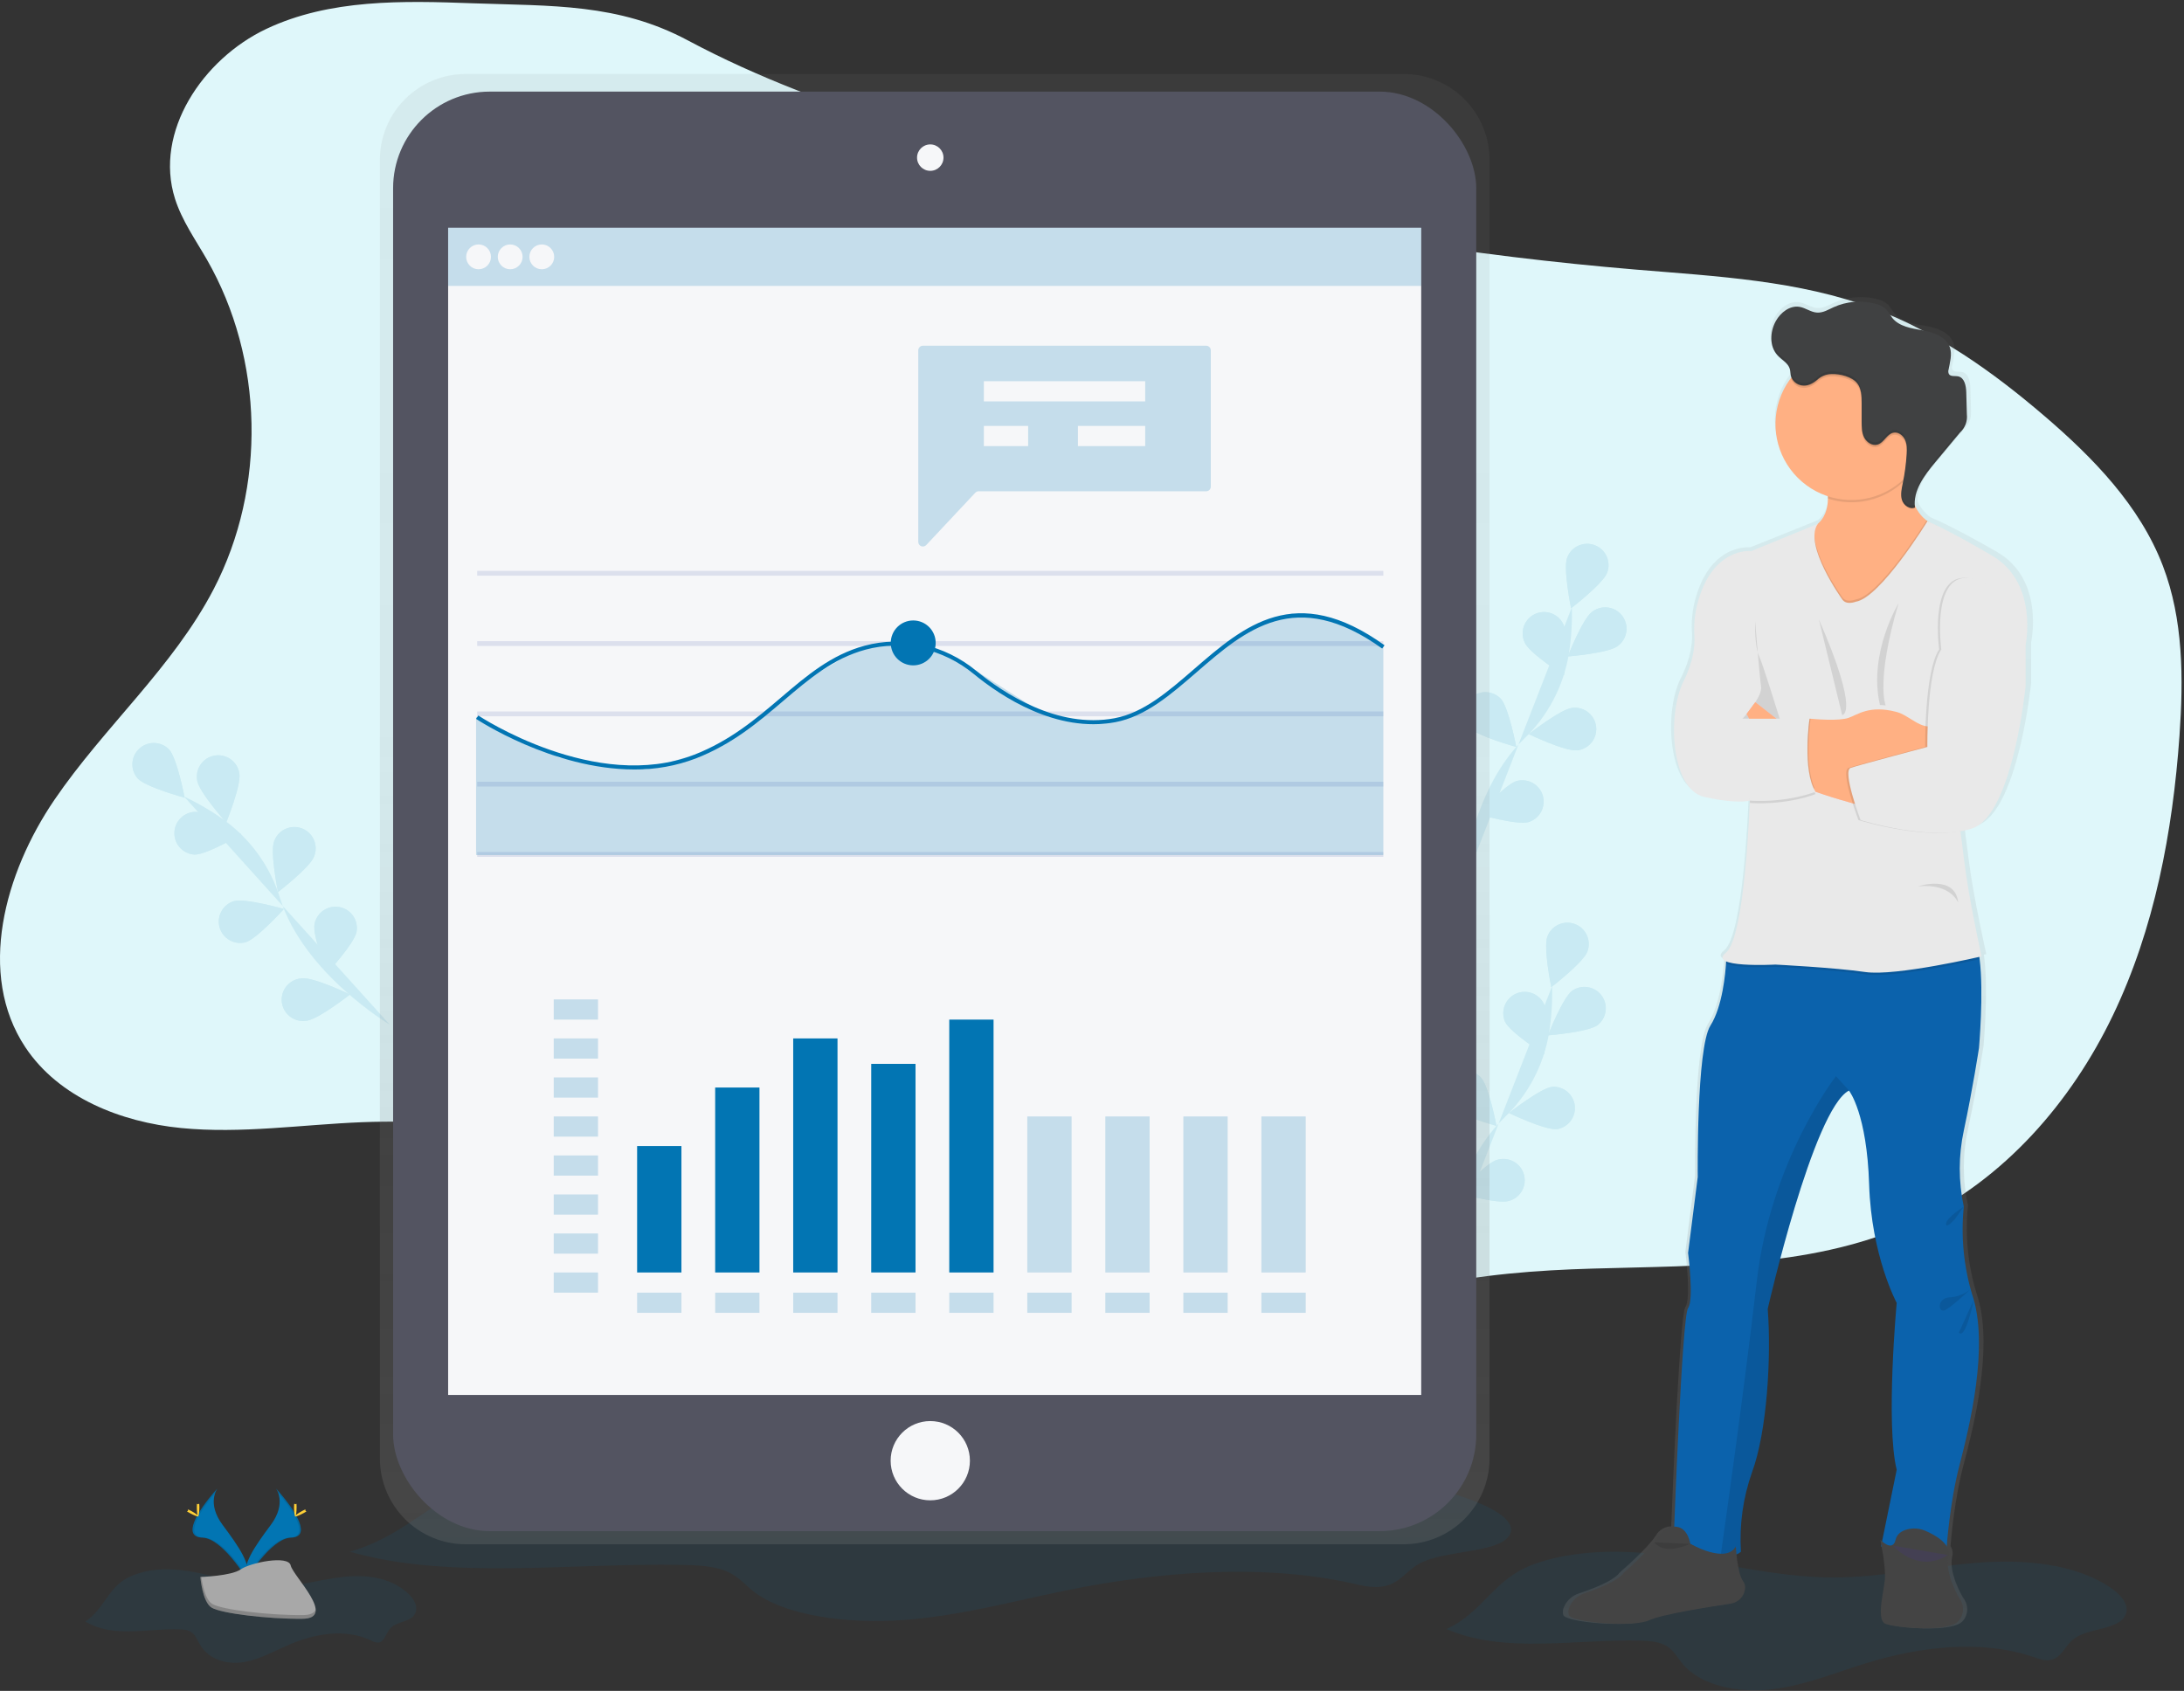 <?xml version="1.0" encoding="UTF-8"?>
<svg width="452px" height="350px" viewBox="0 0 452 350" version="1.1" xmlns="http://www.w3.org/2000/svg" xmlns:xlink="http://www.w3.org/1999/xlink">
    <rect x="0" y="0" width="452" height="350" fill="#333333" stroke="none"/>
    <!-- Generator: Sketch 53.2 (72643) - https://sketchapp.com -->
    <title>func_3</title>
    <desc>Created with Sketch.</desc>
    <defs>
        <linearGradient x1="49.996%" y1="100.004%" x2="49.996%" y2="7.92274891e-06%" id="linearGradient-1">
            <stop stop-color="#808080" stop-opacity="0.25" offset="0%"></stop>
            <stop stop-color="#808080" stop-opacity="0.12" offset="54%"></stop>
            <stop stop-color="#808080" stop-opacity="0.1" offset="100%"></stop>
        </linearGradient>
        <linearGradient x1="49.985%" y1="99.989%" x2="49.985%" y2="0.006%" id="linearGradient-2">
            <stop stop-color="#808080" stop-opacity="0.25" offset="0%"></stop>
            <stop stop-color="#808080" stop-opacity="0.12" offset="54%"></stop>
            <stop stop-color="#808080" stop-opacity="0.1" offset="100%"></stop>
        </linearGradient>
    </defs>
    <g id="Page-1" stroke="none" stroke-width="1" fill="none" fill-rule="evenodd">
        <g id="00_Landing" transform="translate(-232, -3484)">
            <g id="Group-39" transform="translate(232, 2687)">
                <g id="Group-42">
                    <g id="Group-38">
                        <g id="Group-36" transform="translate(0, 797)">
                            <g id="Group-34">
                                <g id="func_3">
                                    <path d="M97.908,0.681 C83.39,0.146 68.225,-0.23 55.098,5.993 C41.971,12.217 31.822,27.294 36.224,41.156 C37.661,45.675 40.459,49.614 42.819,53.728 C54.618,74.302 55.165,100.894 44.226,121.94 C35.806,138.141 21.535,150.471 11.26,165.565 C0.986,180.659 -4.853,201.58 5.254,216.787 C12.175,227.199 25.018,232.266 37.46,233.493 C49.902,234.721 62.415,232.788 74.912,232.291 C99.229,231.356 123.442,235.935 145.739,245.685 C176.433,259.142 202.875,282.163 235.193,291.047 C239.073,292.112 243.129,292.973 247.097,292.25 C254.134,290.968 259.251,285.15 264.76,280.555 C282.347,265.992 306.697,263.273 329.526,262.596 C352.356,261.919 376.133,262.442 396.77,252.639 C414.788,244.081 428.658,228.16 437.283,210.175 C445.908,192.191 449.654,172.206 451.066,152.304 C451.901,140.459 451.872,128.23 447.632,117.141 C442.867,104.674 433.202,94.746 423.066,86.067 C412.474,76.996 400.93,68.776 387.853,63.881 C372.232,58.034 355.275,57.199 338.644,55.812 C304.54,52.964 270.701,47.53 237.419,39.557 C205.832,32.005 171.149,23.757 142.381,8.374 C127.942,0.652 114.184,1.266 97.908,0.681 Z" id="Path" fill="#DFF7FA"></path>
                                    <g id="Group" opacity="0.1" transform="translate(290.274, 190.871)" fill="#0275B3" fill-rule="nonzero">
                                        <path d="M7.885,72.535 C7.885,72.535 9.364,51.815 21.025,40.517 C25.948,35.81 29.21,29.633 30.322,22.913 C30.824,19.718 31.034,16.485 30.949,13.252" id="Path"></path>
                                        <path d="M38.254,6.089 C37.397,8.378 30.777,13.465 30.777,13.465 C30.777,13.465 29.107,5.283 29.971,2.995 C30.826,0.708 33.373,-0.454 35.66,0.401 C37.947,1.256 39.108,3.802 38.254,6.089 L38.254,6.089 Z" id="Path"></path>
                                        <path d="M40.367,21.322 C38.404,22.775 30.084,23.447 30.084,23.447 C30.084,23.447 33.133,15.675 35.096,14.217 C37.058,12.841 39.759,13.278 41.187,15.202 C42.615,17.126 42.252,19.838 40.367,21.317 L40.367,21.322 Z" id="Path"></path>
                                        <path d="M31.976,42.86 C29.545,43.128 22.023,39.519 22.023,39.519 C22.023,39.519 28.581,34.348 31.007,34.089 C33.349,33.961 35.384,35.685 35.641,38.016 C35.899,40.348 34.29,42.475 31.976,42.86 L31.976,42.86 Z" id="Path"></path>
                                        <path d="M21.956,57.729 C19.609,58.402 11.582,56.104 11.582,56.104 C11.582,56.104 17.17,49.902 19.517,49.23 C21.052,48.742 22.73,49.126 23.899,50.233 C25.069,51.341 25.544,52.996 25.14,54.554 C24.736,56.113 23.516,57.329 21.956,57.729 L21.956,57.729 Z" id="Path"></path>
                                        <path d="M21.221,20.641 C22.266,22.846 29.291,27.353 29.291,27.353 C29.291,27.353 30.26,19.062 29.211,16.853 C28.124,14.72 25.538,13.84 23.376,14.865 C21.213,15.89 20.259,18.45 21.221,20.641 L21.221,20.641 Z" id="Path"></path>
                                        <path d="M9.723,38.178 C11.394,39.97 19.434,42.171 19.434,42.171 C19.434,42.171 17.876,33.968 16.218,32.172 C14.557,30.389 11.767,30.285 9.978,31.939 C8.189,33.594 8.075,36.384 9.723,38.178 Z" id="Path"></path>
                                        <path d="M0.89,56.756 C2.218,58.803 9.786,62.332 9.786,62.332 C9.786,62.332 9.635,53.979 8.303,51.936 C6.942,49.967 4.261,49.438 2.254,50.743 C0.246,52.048 -0.358,54.713 0.89,56.756 Z" id="Path"></path>
                                        <path d="M38.254,6.089 C37.397,8.378 30.777,13.465 30.777,13.465 C30.777,13.465 29.107,5.283 29.971,2.995 C30.826,0.708 33.373,-0.454 35.66,0.401 C37.947,1.256 39.108,3.802 38.254,6.089 L38.254,6.089 Z" id="Path"></path>
                                        <path d="M40.367,21.322 C38.404,22.775 30.084,23.447 30.084,23.447 C30.084,23.447 33.133,15.675 35.096,14.217 C37.058,12.841 39.759,13.278 41.187,15.202 C42.615,17.126 42.252,19.838 40.367,21.317 L40.367,21.322 Z" id="Path"></path>
                                        <path d="M31.976,42.86 C29.545,43.128 22.023,39.519 22.023,39.519 C22.023,39.519 28.581,34.348 31.007,34.089 C33.349,33.961 35.384,35.685 35.641,38.016 C35.899,40.348 34.29,42.475 31.976,42.86 L31.976,42.86 Z" id="Path"></path>
                                        <path d="M21.956,57.729 C19.609,58.402 11.582,56.104 11.582,56.104 C11.582,56.104 17.17,49.902 19.517,49.23 C21.052,48.742 22.73,49.126 23.899,50.233 C25.069,51.341 25.544,52.996 25.14,54.554 C24.736,56.113 23.516,57.329 21.956,57.729 L21.956,57.729 Z" id="Path"></path>
                                        <path d="M21.221,20.641 C22.266,22.846 29.291,27.353 29.291,27.353 C29.291,27.353 30.26,19.062 29.211,16.853 C28.124,14.72 25.538,13.84 23.376,14.865 C21.213,15.89 20.259,18.45 21.221,20.641 L21.221,20.641 Z" id="Path"></path>
                                        <path d="M9.723,38.178 C11.394,39.97 19.434,42.171 19.434,42.171 C19.434,42.171 17.876,33.968 16.218,32.172 C14.557,30.389 11.767,30.285 9.978,31.939 C8.189,33.594 8.075,36.384 9.723,38.178 Z" id="Path"></path>
                                        <path d="M0.89,56.756 C2.218,58.803 9.786,62.332 9.786,62.332 C9.786,62.332 9.635,53.979 8.303,51.936 C6.942,49.967 4.261,49.438 2.254,50.743 C0.246,52.048 -0.358,54.713 0.89,56.756 Z" id="Path"></path>
                                    </g>
                                    <g id="Group" opacity="0.1" transform="translate(294.451, 112.351)" fill="#0275B3" fill-rule="nonzero">
                                        <path d="M7.802,72.627 C7.802,72.627 9.28,51.907 20.942,40.609 C25.863,35.901 29.125,29.724 30.239,23.005 C30.745,19.811 30.954,16.577 30.865,13.344" id="Path"></path>
                                        <path d="M38.17,6.181 C37.335,8.466 30.698,13.553 30.698,13.553 C30.698,13.553 29.027,5.371 29.888,3.087 C30.742,0.799 33.289,-0.362 35.576,0.493 C37.863,1.347 39.025,3.894 38.17,6.181 L38.17,6.181 Z" id="Path"></path>
                                        <path d="M40.296,21.409 C38.337,22.867 30.013,23.535 30.013,23.535 C30.013,23.535 33.062,15.767 35.025,14.309 C36.29,13.316 37.995,13.087 39.477,13.713 C40.959,14.339 41.985,15.72 42.155,17.32 C42.325,18.92 41.613,20.486 40.296,21.409 L40.296,21.409 Z" id="Path"></path>
                                        <path d="M31.893,42.952 C29.466,43.22 21.944,39.611 21.944,39.611 C21.944,39.611 28.501,34.445 30.928,34.181 C32.514,33.977 34.088,34.646 35.042,35.93 C35.996,37.214 36.182,38.913 35.529,40.374 C34.876,41.834 33.486,42.828 31.893,42.973 L31.893,42.952 Z" id="Path"></path>
                                        <path d="M21.873,57.821 C19.526,58.493 11.498,56.196 11.498,56.196 C11.498,56.196 17.091,49.994 19.434,49.317 C21.769,48.681 24.182,50.04 24.849,52.367 C25.515,54.694 24.187,57.125 21.869,57.821 L21.873,57.821 Z" id="Path"></path>
                                        <path d="M21.138,20.729 C22.182,22.938 29.211,27.445 29.211,27.445 C29.211,27.445 30.176,19.15 29.132,16.945 C28.475,15.485 27.081,14.494 25.487,14.353 C23.892,14.212 22.346,14.944 21.444,16.266 C20.542,17.589 20.425,19.295 21.138,20.729 Z" id="Path"></path>
                                        <path d="M9.64,38.266 C11.31,40.062 19.354,42.259 19.354,42.259 C19.354,42.259 17.792,34.056 16.134,32.264 C14.462,30.545 11.723,30.472 9.962,32.1 C8.2,33.728 8.057,36.463 9.64,38.266 L9.64,38.266 Z" id="Path"></path>
                                        <path d="M0.806,56.848 C2.138,58.894 9.702,62.424 9.702,62.424 C9.702,62.424 9.552,54.07 8.22,52.028 C7.38,50.654 5.861,49.844 4.253,49.914 C2.644,49.984 1.201,50.923 0.484,52.364 C-0.233,53.806 -0.109,55.523 0.806,56.848 L0.806,56.848 Z" id="Path"></path>
                                        <path d="M38.17,6.181 C37.335,8.466 30.698,13.553 30.698,13.553 C30.698,13.553 29.027,5.371 29.888,3.087 C30.742,0.799 33.289,-0.362 35.576,0.493 C37.863,1.347 39.025,3.894 38.17,6.181 L38.17,6.181 Z" id="Path"></path>
                                        <path d="M40.296,21.409 C38.337,22.867 30.013,23.535 30.013,23.535 C30.013,23.535 33.062,15.767 35.025,14.309 C36.29,13.316 37.995,13.087 39.477,13.713 C40.959,14.339 41.985,15.72 42.155,17.32 C42.325,18.92 41.613,20.486 40.296,21.409 L40.296,21.409 Z" id="Path"></path>
                                        <path d="M31.893,42.952 C29.466,43.22 21.944,39.611 21.944,39.611 C21.944,39.611 28.501,34.445 30.928,34.181 C32.514,33.977 34.088,34.646 35.042,35.93 C35.996,37.214 36.182,38.913 35.529,40.374 C34.876,41.834 33.486,42.828 31.893,42.973 L31.893,42.952 Z" id="Path"></path>
                                        <path d="M21.873,57.821 C19.526,58.493 11.498,56.196 11.498,56.196 C11.498,56.196 17.091,49.994 19.434,49.317 C21.769,48.681 24.182,50.04 24.849,52.367 C25.515,54.694 24.187,57.125 21.869,57.821 L21.873,57.821 Z" id="Path"></path>
                                        <path d="M21.138,20.729 C22.182,22.938 29.211,27.445 29.211,27.445 C29.211,27.445 30.176,19.15 29.132,16.945 C28.475,15.485 27.081,14.494 25.487,14.353 C23.892,14.212 22.346,14.944 21.444,16.266 C20.542,17.589 20.425,19.295 21.138,20.729 Z" id="Path"></path>
                                        <path d="M9.64,38.266 C11.31,40.062 19.354,42.259 19.354,42.259 C19.354,42.259 17.792,34.056 16.134,32.264 C14.462,30.545 11.723,30.472 9.962,32.1 C8.2,33.728 8.057,36.463 9.64,38.266 L9.64,38.266 Z" id="Path"></path>
                                        <path d="M0.806,56.848 C2.138,58.894 9.702,62.424 9.702,62.424 C9.702,62.424 9.552,54.07 8.22,52.028 C7.38,50.654 5.861,49.844 4.253,49.914 C2.644,49.984 1.201,50.923 0.484,52.364 C-0.233,53.806 -0.109,55.523 0.806,56.848 L0.806,56.848 Z" id="Path"></path>
                                    </g>
                                    <g id="Group" opacity="0.1" transform="translate(27.148, 153.699)" fill="#0275B3" fill-rule="nonzero">
                                        <path d="M53.54,58.427 C53.54,58.427 35.702,47.793 30.844,32.306 C28.855,25.792 24.804,20.101 19.3,16.088 C16.672,14.201 13.876,12.559 10.947,11.185" id="Path"></path>
                                        <path d="M7.835,1.428 C9.506,3.22 11.064,11.423 11.064,11.423 C11.064,11.423 3.007,9.23 1.349,7.439 C-0.23,5.637 -0.088,2.906 1.669,1.278 C3.426,-0.35 6.16,-0.283 7.835,1.428 L7.835,1.428 Z" id="Path"></path>
                                        <path d="M22.391,6.411 C22.808,8.817 19.668,16.552 19.668,16.552 C19.668,16.552 14.096,10.333 13.678,7.927 C13.364,6.352 13.928,4.73 15.152,3.69 C16.377,2.65 18.069,2.356 19.572,2.921 C21.076,3.486 22.155,4.822 22.391,6.411 L22.391,6.411 Z" id="Path"></path>
                                        <path d="M37.861,23.569 C37.026,25.857 30.389,30.949 30.389,30.949 C30.389,30.949 28.718,22.767 29.575,20.482 C30.094,18.958 31.4,17.837 32.985,17.554 C34.57,17.272 36.183,17.873 37.197,19.123 C38.211,20.374 38.465,22.076 37.861,23.569 L37.861,23.569 Z" id="Path"></path>
                                        <path d="M46.636,39.202 C46.185,41.603 40.521,47.76 40.521,47.76 C40.521,47.76 37.493,39.979 37.949,37.581 C38.242,36.029 39.341,34.752 40.831,34.23 C42.322,33.708 43.978,34.021 45.175,35.05 C46.372,36.08 46.929,37.671 46.636,39.223 L46.636,39.202 Z" id="Path"></path>
                                        <path d="M13.177,23.184 C15.616,23.243 22.804,19.008 22.804,19.008 C22.804,19.008 15.829,14.413 13.386,14.355 C10.977,14.346 9.004,16.265 8.947,18.674 C8.89,21.082 10.771,23.093 13.177,23.197 L13.177,23.184 Z" id="Path"></path>
                                        <path d="M23.673,41.34 C26.02,40.663 31.609,34.457 31.609,34.457 C31.609,34.457 23.581,32.164 21.234,32.841 C18.941,33.558 17.641,35.975 18.305,38.284 C18.968,40.592 21.353,41.949 23.677,41.34 L23.673,41.34 Z" id="Path"></path>
                                        <path d="M36.295,57.583 C38.726,57.316 45.279,52.153 45.279,52.153 C45.279,52.153 37.761,48.536 35.326,48.812 C33.691,48.902 32.24,49.888 31.555,51.374 C30.87,52.861 31.062,54.604 32.056,55.906 C33.049,57.207 34.68,57.852 36.295,57.583 L36.295,57.583 Z" id="Path"></path>
                                        <path d="M7.835,1.428 C9.506,3.22 11.064,11.423 11.064,11.423 C11.064,11.423 3.007,9.23 1.349,7.439 C-0.23,5.637 -0.088,2.906 1.669,1.278 C3.426,-0.35 6.16,-0.283 7.835,1.428 L7.835,1.428 Z" id="Path"></path>
                                        <path d="M22.391,6.411 C22.808,8.817 19.668,16.552 19.668,16.552 C19.668,16.552 14.096,10.333 13.678,7.927 C13.364,6.352 13.928,4.73 15.152,3.69 C16.377,2.65 18.069,2.356 19.572,2.921 C21.076,3.486 22.155,4.822 22.391,6.411 L22.391,6.411 Z" id="Path"></path>
                                        <path d="M37.861,23.569 C37.026,25.857 30.389,30.949 30.389,30.949 C30.389,30.949 28.718,22.767 29.575,20.482 C30.094,18.958 31.4,17.837 32.985,17.554 C34.57,17.272 36.183,17.873 37.197,19.123 C38.211,20.374 38.465,22.076 37.861,23.569 L37.861,23.569 Z" id="Path"></path>
                                        <path d="M46.636,39.202 C46.185,41.603 40.521,47.76 40.521,47.76 C40.521,47.76 37.493,39.979 37.949,37.581 C38.242,36.029 39.341,34.752 40.831,34.23 C42.322,33.708 43.978,34.021 45.175,35.05 C46.372,36.08 46.929,37.671 46.636,39.223 L46.636,39.202 Z" id="Path"></path>
                                        <path d="M13.177,23.184 C15.616,23.243 22.804,19.008 22.804,19.008 C22.804,19.008 15.829,14.413 13.386,14.355 C10.977,14.346 9.004,16.265 8.947,18.674 C8.89,21.082 10.771,23.093 13.177,23.197 L13.177,23.184 Z" id="Path"></path>
                                        <path d="M23.673,41.34 C26.02,40.663 31.609,34.457 31.609,34.457 C31.609,34.457 23.581,32.164 21.234,32.841 C18.941,33.558 17.641,35.975 18.305,38.284 C18.968,40.592 21.353,41.949 23.677,41.34 L23.673,41.34 Z" id="Path"></path>
                                        <path d="M36.295,57.583 C38.726,57.316 45.279,52.153 45.279,52.153 C45.279,52.153 37.761,48.536 35.326,48.812 C33.691,48.902 32.24,49.888 31.555,51.374 C30.87,52.861 31.062,54.604 32.056,55.906 C33.049,57.207 34.68,57.852 36.295,57.583 L36.295,57.583 Z" id="Path"></path>
                                    </g>
                                    <path d="M299.35,337.199 C311.341,342.415 325.972,339.241 339.579,339.609 C341.438,339.659 343.413,339.813 344.905,340.715 C346.396,341.618 347.135,343.075 348.158,344.328 C351.971,348.981 359.786,350.476 366.615,349.687 C373.443,348.897 379.704,346.283 386.149,344.295 C397.288,340.853 410.018,339.283 421.007,343.042 C422.013,343.384 423.095,343.781 424.156,343.643 C426.566,343.338 427.284,340.841 428.967,339.416 C432.008,336.839 438.615,337.541 439.952,334.146 C440.733,332.158 438.933,330.119 436.97,328.762 C429.452,323.566 418.718,322.71 408.89,323.512 C399.063,324.314 389.402,326.523 379.524,326.532 C367.216,326.532 355.325,323.14 343.138,321.749 C334.697,320.789 325.483,320.914 317.569,323.742 C308.99,326.799 307.102,333.686 299.35,337.199 Z" id="Path" fill="#0275B3" fill-rule="nonzero" opacity="0.1"></path>
                                    <path d="M72.427,321.198 C92.892,327.091 117.868,323.504 141.09,323.921 C144.268,323.98 147.635,324.151 150.187,325.174 C152.739,326.197 153.992,327.847 155.742,329.259 C162.249,334.517 175.585,336.209 187.237,335.315 C198.89,334.421 209.582,331.468 220.584,329.221 C239.595,325.333 261.331,323.562 280.084,327.801 C281.804,328.19 283.617,328.637 285.463,328.482 C289.573,328.135 290.797,325.316 293.674,323.704 C298.866,320.78 310.138,321.587 312.419,317.752 C313.755,315.505 310.681,313.2 307.332,311.667 C294.518,305.799 276.183,304.83 259.405,305.736 C242.628,306.643 226.138,309.136 209.286,309.149 C188.277,309.149 167.979,305.319 147.175,303.744 C132.766,302.658 117.041,302.792 103.53,305.999 C88.882,309.462 85.654,317.243 72.427,321.198 Z" id="Path" fill="#0275B3" fill-rule="nonzero" opacity="0.1"></path>
                                    <path d="M17.646,335.641 C23.493,339.158 30.594,337.019 37.218,337.266 C38.124,337.299 39.085,337.403 39.811,338.009 C40.538,338.615 40.897,339.604 41.394,340.448 C43.249,343.585 47.05,344.595 50.37,344.061 C53.69,343.526 56.739,341.768 59.876,340.423 C65.305,338.105 71.491,337.048 76.833,339.588 C77.291,339.88 77.827,340.026 78.37,340.005 C79.539,339.797 79.89,338.113 80.709,337.153 C82.187,335.415 85.403,335.9 86.051,333.598 C86.431,332.258 85.554,330.884 84.601,329.969 C80.951,326.465 75.722,325.888 70.94,326.427 C66.158,326.966 61.459,328.428 56.652,328.428 C50.666,328.428 44.882,326.143 38.951,325.203 C34.841,324.552 30.36,324.635 26.509,326.548 C22.337,328.637 21.418,333.281 17.646,335.641 Z" id="Path" fill="#0275B3" fill-rule="nonzero" opacity="0.1"></path>
                                    <path d="M290.475,15.316 L96.421,15.316 C91.707,15.308 87.183,17.173 83.845,20.502 C80.506,23.83 78.627,28.348 78.621,33.062 L78.621,301.923 C78.641,311.735 86.61,319.673 96.421,319.657 L290.475,319.657 C295.189,319.665 299.713,317.799 303.051,314.471 C306.39,311.143 308.269,306.625 308.276,301.911 L308.276,33.062 C308.269,28.348 306.39,23.83 303.051,20.502 C299.713,17.173 295.189,15.308 290.475,15.316 Z" id="Path" fill="url(#linearGradient-1)" fill-rule="nonzero"></path>
                                    <rect id="Rectangle" fill="#535461" fill-rule="nonzero" x="81.356" y="18.962" width="224.167" height="297.976" rx="20"></rect>
                                    <rect id="Rectangle" fill="#F6F7F9" fill-rule="nonzero" x="92.746" y="47.146" width="201.388" height="241.604"></rect>
                                    <circle id="Oval" fill="#F6F7F9" fill-rule="nonzero" cx="192.529" cy="32.628" r="2.736"></circle>
                                    <circle id="Oval" fill="#F6F7F9" fill-rule="nonzero" cx="192.529" cy="302.357" r="8.203"></circle>
                                    <g id="Group" opacity="0.2" transform="translate(92.721, 46.778)" fill="#0275B3" fill-rule="nonzero">
                                        <rect id="Rectangle" x="0.025" y="0.368" width="201.388" height="12.041"></rect>
                                    </g>
                                    <circle id="Oval" fill="#F6F7F9" fill-rule="nonzero" cx="99.044" cy="53.168" r="2.569"></circle>
                                    <circle id="Oval" fill="#F6F7F9" fill-rule="nonzero" cx="105.589" cy="53.168" r="2.569"></circle>
                                    <circle id="Oval" fill="#F6F7F9" fill-rule="nonzero" cx="112.129" cy="53.168" r="2.569"></circle>
                                    <rect id="Rectangle" fill="#DCE0ED" fill-rule="nonzero" x="98.76" y="118.169" width="187.534" height="1"></rect>
                                    <rect id="Rectangle" fill="#DCE0ED" fill-rule="nonzero" x="98.76" y="132.716" width="187.534" height="1"></rect>
                                    <rect id="Rectangle" fill="#DCE0ED" fill-rule="nonzero" x="98.76" y="147.267" width="187.534" height="1"></rect>
                                    <rect id="Rectangle" fill="#DCE0ED" fill-rule="nonzero" x="98.76" y="161.814" width="187.534" height="1"></rect>
                                    <rect id="Rectangle" fill="#DCE0ED" fill-rule="nonzero" x="98.76" y="176.362" width="187.534" height="1"></rect>
                                    <g id="Group" opacity="0.2" transform="translate(98.15, 126.969)" fill="#0275B3" fill-rule="nonzero">
                                        <polygon id="Path" points="188.144 50.019 0.38 50.019 0.38 21.409 17.6 29.896 35.422 32.314 51.059 27.599 69.925 12.968 79.414 7.489 86.351 6.152 92.988 6.507 103.902 11.899 118.741 21.351 130.385 22.846 139.616 19.663 159.187 3.638 169.178 0.075 179.632 1.692 188.144 6.607"></polygon>
                                    </g>
                                    <path d="M131.258,159.275 C114.347,159.275 98.723,148.934 98.526,148.8 L98.994,148.107 C99.236,148.27 123.285,164.178 143.721,156.209 C151.172,153.286 156.477,148.783 161.61,144.411 C166.968,139.845 172.026,135.535 178.926,133.664 C186.837,131.521 195.482,133.459 202.052,138.86 C207.669,143.475 218.854,150.884 230.67,148.671 C236.693,147.539 241.767,143.141 247.143,138.484 C257.446,129.554 268.105,120.32 286.541,133.568 L286.052,134.245 C268.151,121.381 257.751,130.398 247.69,139.115 C242.227,143.847 237.069,148.303 230.825,149.489 C218.671,151.77 207.252,144.21 201.521,139.503 C195.161,134.278 186.799,132.403 179.143,134.47 C172.427,136.291 167.449,140.543 162.149,145.045 C156.965,149.464 151.607,154.029 144.026,156.986 C139.95,158.539 135.62,159.315 131.258,159.275 Z" id="Path" fill="#0275B3" fill-rule="nonzero"></path>
                                    <circle id="Oval" fill="#0275B3" fill-rule="nonzero" cx="189" cy="133.079" r="4.649"></circle>
                                    <g id="Group" opacity="0.2" transform="translate(190.036, 71.42)" fill="#0275B3" fill-rule="nonzero">
                                        <path d="M59.6,0.146 L0.961,0.146 C0.435,0.146 0.008,0.573 0.008,1.098 L0.008,40.755 C0.009,41.146 0.247,41.496 0.61,41.64 C0.973,41.783 1.386,41.691 1.654,41.407 L11.816,30.569 C11.995,30.377 12.246,30.268 12.509,30.268 L59.6,30.268 C60.126,30.268 60.553,29.842 60.553,29.316 L60.553,1.09 C60.548,0.567 60.123,0.146 59.6,0.146 Z" id="Path"></path>
                                    </g>
                                    <rect id="Rectangle" fill="#F6F7F9" fill-rule="nonzero" x="203.618" y="78.909" width="33.392" height="4.177"></rect>
                                    <rect id="Rectangle" fill="#F6F7F9" fill-rule="nonzero" x="203.618" y="88.164" width="9.168" height="4.177"></rect>
                                    <g id="Group" opacity="0.2" transform="translate(114.439, 206.742)" fill="#0275B3" fill-rule="nonzero">
                                        <rect id="Rectangle" x="0.159" y="0.134" width="9.168" height="4.177"></rect>
                                    </g>
                                    <g id="Group" opacity="0.2" transform="translate(114.439, 214.678)" fill="#0275B3" fill-rule="nonzero">
                                        <rect id="Rectangle" x="0.159" y="0.271" width="9.168" height="4.177"></rect>
                                    </g>
                                    <g id="Group" opacity="0.2" transform="translate(114.439, 222.613)" fill="#0275B3" fill-rule="nonzero">
                                        <rect id="Rectangle" x="0.159" y="0.409" width="9.168" height="4.177"></rect>
                                    </g>
                                    <g id="Group" opacity="0.2" transform="translate(114.439, 230.967)" fill="#0275B3" fill-rule="nonzero">
                                        <rect id="Rectangle" x="0.159" y="0.134" width="9.168" height="4.177"></rect>
                                    </g>
                                    <g id="Group" opacity="0.2" transform="translate(114.439, 238.902)" fill="#0275B3" fill-rule="nonzero">
                                        <rect id="Rectangle" x="0.159" y="0.271" width="9.168" height="4.177"></rect>
                                    </g>
                                    <g id="Group" opacity="0.2" transform="translate(114.439, 246.838)" fill="#0275B3" fill-rule="nonzero">
                                        <rect id="Rectangle" x="0.159" y="0.409" width="9.168" height="4.177"></rect>
                                    </g>
                                    <g id="Group" opacity="0.2" transform="translate(114.439, 255.191)" fill="#0275B3" fill-rule="nonzero">
                                        <rect id="Rectangle" x="0.159" y="0.134" width="9.168" height="4.177"></rect>
                                    </g>
                                    <g id="Group" opacity="0.2" transform="translate(114.439, 263.126)" fill="#0275B3" fill-rule="nonzero">
                                        <rect id="Rectangle" x="0.159" y="0.271" width="9.168" height="4.177"></rect>
                                    </g>
                                    <g id="Group" opacity="0.2" transform="translate(131.563, 267.303)" fill="#0275B3" fill-rule="nonzero">
                                        <rect id="Rectangle" x="0.297" y="0.271" width="9.168" height="4.177"></rect>
                                    </g>
                                    <g id="Group" opacity="0.2" transform="translate(147.852, 267.303)" fill="#0275B3" fill-rule="nonzero">
                                        <rect id="Rectangle" x="0.159" y="0.271" width="9.168" height="4.177"></rect>
                                    </g>
                                    <g id="Group" opacity="0.2" transform="translate(164.141, 267.303)" fill="#0275B3" fill-rule="nonzero">
                                        <rect id="Rectangle" x="0.021" y="0.271" width="9.168" height="4.177"></rect>
                                    </g>
                                    <g id="Group" opacity="0.2" transform="translate(180.012, 267.303)" fill="#0275B3" fill-rule="nonzero">
                                        <rect id="Rectangle" x="0.297" y="0.271" width="9.168" height="4.177"></rect>
                                    </g>
                                    <g id="Group" opacity="0.2" transform="translate(196.301, 267.303)" fill="#0275B3" fill-rule="nonzero">
                                        <rect id="Rectangle" x="0.159" y="0.271" width="9.168" height="4.177"></rect>
                                    </g>
                                    <g id="Group" opacity="0.2" transform="translate(212.589, 267.303)" fill="#0275B3" fill-rule="nonzero">
                                        <rect id="Rectangle" x="0.021" y="0.271" width="9.168" height="4.177"></rect>
                                    </g>
                                    <g id="Group" opacity="0.2" transform="translate(228.461, 267.303)" fill="#0275B3" fill-rule="nonzero">
                                        <rect id="Rectangle" x="0.297" y="0.271" width="9.168" height="4.177"></rect>
                                    </g>
                                    <g id="Group" opacity="0.2" transform="translate(244.749, 267.303)" fill="#0275B3" fill-rule="nonzero">
                                        <rect id="Rectangle" x="0.159" y="0.271" width="9.168" height="4.177"></rect>
                                    </g>
                                    <g id="Group" opacity="0.2" transform="translate(261.038, 267.303)" fill="#0275B3" fill-rule="nonzero">
                                        <rect id="Rectangle" x="0.021" y="0.271" width="9.168" height="4.177"></rect>
                                    </g>
                                    <rect id="Rectangle" fill="#F6F7F9" fill-rule="nonzero" x="223.089" y="88.164" width="13.921" height="4.177"></rect>
                                    <rect id="Rectangle" fill="#0275B3" fill-rule="nonzero" x="131.86" y="237.223" width="9.168" height="26.175"></rect>
                                    <rect id="Rectangle" fill="#0275B3" fill-rule="nonzero" x="148.011" y="225.111" width="9.168" height="38.287"></rect>
                                    <rect id="Rectangle" fill="#0275B3" fill-rule="nonzero" x="164.162" y="214.949" width="9.168" height="48.449"></rect>
                                    <rect id="Rectangle" fill="#0275B3" fill-rule="nonzero" x="180.308" y="220.216" width="9.168" height="43.178"></rect>
                                    <rect id="Rectangle" fill="#0275B3" fill-rule="nonzero" x="196.459" y="211.053" width="9.168" height="52.345"></rect>
                                    <g id="Group" opacity="0.2" transform="translate(212.589, 230.967)" fill="#0275B3" fill-rule="nonzero">
                                        <rect id="Rectangle" x="0.021" y="0.134" width="9.168" height="32.298"></rect>
                                    </g>
                                    <g id="Group" opacity="0.2" transform="translate(228.461, 230.967)" fill="#0275B3" fill-rule="nonzero">
                                        <rect id="Rectangle" x="0.297" y="0.134" width="9.168" height="32.298"></rect>
                                    </g>
                                    <g id="Group" opacity="0.2" transform="translate(244.749, 230.967)" fill="#0275B3" fill-rule="nonzero">
                                        <rect id="Rectangle" x="0.159" y="0.134" width="9.168" height="32.298"></rect>
                                    </g>
                                    <g id="Group" opacity="0.2" transform="translate(261.038, 230.967)" fill="#0275B3" fill-rule="nonzero">
                                        <rect id="Rectangle" x="0.021" y="0.134" width="9.168" height="32.298"></rect>
                                    </g>
                                    <path d="M413.267,114.23 C403.339,108.521 399.589,107.105 399.568,107.097 L399.368,106.95 C398.285,106.119 397.424,105.033 396.862,103.789 C396.862,103.559 396.862,103.334 396.862,103.108 L396.862,103.175 C397.02,100.151 399.171,97.399 401.214,94.997 L406.43,88.857 C407.025,88.251 407.484,87.525 407.775,86.727 C407.883,86.3 407.93,85.86 407.917,85.42 C407.917,85.24 407.917,85.061 407.917,84.885 C407.892,83.361 407.846,81.832 407.792,80.291 C407.742,78.959 407.399,77.28 406.067,77.004 C405.374,76.862 404.459,77.113 404.091,76.516 C403.968,76.272 403.937,75.991 404.004,75.726 C404.002,75.747 404.002,75.768 404.004,75.789 L404.004,75.714 C404.263,74.685 404.429,73.635 404.501,72.577 C404.527,72.039 404.453,71.501 404.283,70.99 C403.511,68.776 400.854,67.87 398.503,67.452 C396.152,67.035 393.52,66.675 392.046,64.838 C391.591,64.27 391.282,63.585 390.764,63.071 C390.083,62.468 389.254,62.059 388.362,61.885 C385.446,61.164 382.373,61.431 379.625,62.645 C378.489,63.15 377.348,63.835 376.104,63.76 C374.859,63.685 373.702,62.787 372.424,62.57 C370.361,62.219 368.385,63.735 367.371,65.527 C366.768,66.593 366.446,67.794 366.435,69.018 C366.435,69.085 366.435,69.156 366.435,69.223 L366.435,69.223 C366.404,70.539 366.885,71.816 367.776,72.786 C368.665,73.709 369.993,74.344 370.361,75.559 C370.511,76.052 370.474,76.587 370.607,77.088 C370.607,77.15 370.645,77.213 370.666,77.271 L370.599,77.359 C368.469,80.089 367.316,83.453 367.325,86.915 C367.369,93.806 371.867,99.877 378.447,101.926 C378.447,102.081 378.447,102.239 378.447,102.394 C378.447,104.29 377.908,106.224 376.288,107.648 L362.229,113.303 C362.229,113.303 353.755,112.297 350.697,124.684 C350.206,126.741 350.028,128.86 350.171,130.97 C350.284,132.837 350.025,136.128 347.853,140.384 C344.374,147.192 345.168,162.821 352.276,164.371 C358.988,165.832 361.615,165.206 361.882,165.152 L361.882,165.423 C361.774,168.347 360.709,193.653 356.837,196.714 C355.768,197.55 355.968,198.134 356.837,198.518 C356.837,198.518 356.837,198.681 356.812,198.974 C356.695,200.824 356.098,207.87 353.508,211.879 C350.505,216.52 350.819,243.296 350.819,243.296 L348.801,259.096 C348.801,259.096 350.054,268.844 348.801,270.548 C347.674,272.064 346.17,308.138 345.878,315.952 L345.744,315.952 C344.488,316.028 343.351,316.721 342.708,317.803 C341.037,320.501 335.232,325.483 335.232,325.483 C333.979,327.275 329.305,328.987 326.837,329.798 C326.506,329.904 326.187,330.044 325.884,330.215 C324.962,330.719 324.221,331.499 323.767,332.446 C323.442,333.01 323.359,333.682 323.537,334.308 C324.172,335.854 337.286,336.936 340.603,335.39 C343.213,334.171 353.55,332.571 357.839,331.945 C359.441,331.741 360.703,330.481 360.909,328.879 C360.986,328.331 360.835,327.776 360.492,327.342 L360.492,327.342 C359.656,326.323 359.239,323.545 359.059,321.733 C359.408,321.592 359.733,321.399 360.024,321.161 C359.672,315.538 360.478,309.903 362.392,304.604 C365.554,296.251 366.502,280.768 365.733,270.711 C365.733,270.711 375.373,229.237 382.958,225.366 L382.958,225.366 C383.075,225.512 386.754,230.24 387.222,244.862 C387.698,259.718 393.069,269.467 393.069,269.467 C393.069,269.467 390.697,294.693 393.069,304.132 L389.966,319.026 C389.74,318.83 389.594,318.68 389.594,318.68 C389.594,318.68 389.686,319.097 389.816,319.757 L389.749,320.07 L389.882,320.104 C390.233,321.967 390.755,325.212 390.542,327.116 C390.417,328.198 390.125,329.685 389.908,331.143 C389.582,333.436 389.49,335.658 390.697,336.155 C392.672,336.948 404.288,338.034 406.263,335.482 C407.167,334.42 407.39,332.937 406.839,331.656 C406.696,331.306 406.501,330.978 406.263,330.683 C406.263,330.683 403.181,325.642 404.05,322.088 C404.216,321.385 404.083,320.646 403.682,320.045 C403.816,318.3 404.517,310.226 406.342,303.368 C408.318,295.921 412.49,279.595 409.421,268.857 L409.421,268.857 C409.304,268.439 409.17,268.021 409.028,267.604 C407.257,261.743 406.666,255.589 407.291,249.498 C406.151,244.297 406.151,238.911 407.291,233.711 C409.187,225.044 410.511,216.532 410.511,216.532 C410.511,216.532 411.559,205.084 410.644,198.063 L410.582,197.612 L411.083,197.499 C411.083,197.499 408.397,185.584 407.449,178.003 C407.224,176.211 406.931,173.943 406.614,171.521 C407.489,171.381 408.352,171.167 409.191,170.882 C417.695,167.929 420.368,141.316 420.368,141.316 L420.368,132.879 C420.368,132.879 423.224,119.956 413.267,114.23 Z M349.699,319.749 C349.436,319.615 349.282,319.527 349.282,319.527 L349.282,319.527 L349.699,319.749 Z" id="Shape" fill="url(#linearGradient-2)" fill-rule="nonzero"></path>
                                    <path d="M408.118,267.829 C411.818,278.471 407.499,295.742 405.495,303.452 C403.49,311.162 402.872,320.421 402.872,320.421 C395.007,321.653 389.302,320.108 389.302,320.108 L392.539,304.237 C390.225,294.831 392.539,269.692 392.539,269.692 C392.539,269.692 387.297,259.977 386.834,245.171 C386.378,230.595 382.786,225.888 382.657,225.742 L382.657,225.742 C375.256,229.597 365.846,270.933 365.846,270.933 C366.619,280.956 365.692,296.376 362.609,304.705 C360.74,309.995 359.953,315.606 360.295,321.206 C359.218,322.117 357.718,322.271 356.098,322.013 C351.708,321.282 346.442,317.489 346.442,317.489 C346.442,317.489 348.112,272.461 349.365,270.761 C350.618,269.061 349.365,259.347 349.365,259.347 L351.366,243.618 C351.366,243.618 351.061,216.933 353.989,212.293 C356.52,208.296 357.1,201.275 357.213,199.433 C357.213,199.141 357.238,198.978 357.238,198.978 L361.699,193.632 C361.699,193.632 404.885,190.395 408.122,193.632 C408.919,194.43 409.408,196.234 409.7,198.51 C410.59,205.506 409.571,216.916 409.571,216.916 C409.571,216.916 408.276,225.399 406.426,234.041 C405.312,239.224 405.312,244.586 406.426,249.77 C405.812,255.842 406.386,261.976 408.118,267.829 L408.118,267.829 Z" id="Path" fill="#0B62AC"></path>
                                    <path d="M405.419,335.457 C403.49,338.001 392.155,336.919 390.225,336.129 C389.047,335.641 389.139,333.427 389.456,331.143 C389.657,329.689 389.953,328.219 390.075,327.129 C390.384,324.351 389.147,318.721 389.147,318.721 C389.147,318.721 391.695,321.419 392.309,318.721 C392.581,317.544 393.529,316.938 394.51,316.633 C395.832,316.236 397.253,316.325 398.516,316.884 C400.516,317.752 403.862,319.607 403.26,322.113 C402.425,325.655 405.419,330.679 405.419,330.679 C405.652,330.973 405.84,331.3 405.979,331.648 C406.518,332.923 406.302,334.391 405.419,335.457 Z" id="Path" fill="#444444"></path>
                                    <path d="M365.859,270.916 C366.631,280.94 365.704,296.36 362.622,304.688 C360.752,309.978 359.965,315.59 360.308,321.19 C359.23,322.1 357.731,322.255 356.11,321.996 C357.042,315.48 361.005,287.464 363.566,265.323 C366.439,240.109 379.971,222.76 379.971,222.76 L382.669,225.729 C375.26,229.58 365.859,270.916 365.859,270.916 Z" id="Path" fill="#000000" fill-rule="nonzero" opacity="0.1"></path>
                                    <path d="M400.792,108.826 L398.908,118.077 L389.686,133.576 L378.313,128.719 C378.313,128.719 362.86,112.526 372.57,110.212 C373.734,109.964 374.832,109.475 375.795,108.776 C377.703,107.339 378.301,105.246 378.301,103.2 C378.301,99.821 376.722,96.563 376.722,96.563 L396.615,90.298 C395.793,92.912 395.313,95.622 395.187,98.359 C395.036,103.789 397.05,106.445 398.699,107.719 C399.317,108.223 400.028,108.599 400.792,108.826 L400.792,108.826 Z" id="Path" fill="#FFB083"></path>
                                    <path d="M396.628,90.319 C395.806,92.933 395.326,95.643 395.199,98.38 C394.838,98.811 394.451,99.221 394.042,99.608 C389.859,103.607 383.818,104.987 378.313,103.2 C378.313,99.821 376.734,96.563 376.734,96.563 L396.628,90.319 Z" id="Path" fill="#000000" fill-rule="nonzero" opacity="0.1"></path>
                                    <path d="M398.908,87.776 C398.906,94.139 395.071,99.874 389.192,102.306 C383.312,104.738 376.546,103.389 372.049,98.886 C367.553,94.384 366.212,87.616 368.652,81.74 C371.092,75.863 376.833,72.036 383.196,72.042 C387.371,72.029 391.378,73.683 394.328,76.637 C397.278,79.591 398.927,83.601 398.908,87.776 L398.908,87.776 Z" id="Path" fill="#FFB083"></path>
                                    <path d="M400.792,108.826 L398.908,118.077 L389.686,133.576 L378.313,128.719 C378.313,128.719 362.86,112.526 372.57,110.212 C373.734,109.964 374.832,109.475 375.795,108.776 C374.041,113.6 381.283,123.632 381.283,123.632 C382.118,124.885 384.06,124.091 384.06,124.091 C388.721,123.39 397.313,109.97 398.712,107.74 C399.327,108.235 400.034,108.603 400.792,108.826 L400.792,108.826 Z" id="Path" fill="#000000" fill-rule="nonzero" opacity="0.1"></path>
                                    <path d="M409.696,198.535 C406.961,199.158 391.808,202.516 386.061,201.676 C379.742,200.749 367.446,200.135 367.446,200.135 C367.446,200.135 359.619,200.553 357.209,199.458 C357.209,199.166 357.234,199.003 357.234,199.003 L361.695,193.657 C361.695,193.657 404.881,190.42 408.118,193.657 C408.915,194.446 409.404,196.251 409.696,198.535 Z" id="Path" fill="#000000" fill-rule="nonzero" opacity="0.1"></path>
                                    <path d="M381.283,124.091 C381.283,124.091 373.147,112.814 376.212,108.433 L362.467,114.067 C362.467,114.067 354.193,113.065 351.19,125.411 C350.711,127.463 350.538,129.574 350.677,131.676 C350.785,133.539 350.535,136.817 348.413,141.057 C345.017,147.844 345.79,163.418 352.732,164.964 C359.673,166.509 362.137,165.732 362.137,165.732 C362.137,165.732 361.214,193.958 357.205,197.195 C353.195,200.431 367.425,199.663 367.425,199.663 C367.425,199.663 379.721,200.281 386.044,201.204 C392.368,202.127 410.101,197.967 410.101,197.967 C410.101,197.967 407.479,186.089 406.555,178.533 C405.632,170.978 403.469,154.885 403.469,154.885 L419.202,133.585 C419.202,133.585 421.976,120.708 412.261,115.003 C402.546,109.298 398.896,107.903 398.896,107.903 C398.896,107.903 389.147,123.774 384.06,124.555 C384.06,124.555 382.126,125.332 381.283,124.091 Z" id="Path" fill="#E9E9E9"></path>
                                    <path d="M363.24,128.564 C363.24,128.564 363.085,133.656 364.008,135.665 C364.931,137.674 368.327,148.775 368.327,148.775 L360.617,148.775 C360.617,148.775 364.794,144.302 364.472,142.143 C364.15,139.983 363.24,128.564 363.24,128.564 Z" id="Path" fill="#000000" fill-rule="nonzero" opacity="0.1"></path>
                                    <path d="M386.065,166.968 C386.065,166.968 369.033,162.792 367.446,159.254 C365.859,155.717 361.477,147.773 361.477,147.773 L363.273,145.35 L371.56,151.853 C371.56,151.853 381.429,159.718 386.057,160.49 C390.684,161.263 386.065,166.968 386.065,166.968 Z" id="Path" fill="#FBBEBE" fill-rule="nonzero"></path>
                                    <path d="M386.065,166.968 C386.065,166.968 369.033,162.792 367.446,159.254 C365.859,155.717 361.477,147.773 361.477,147.773 L363.273,145.35 L371.56,151.853 C371.56,151.853 381.429,159.718 386.057,160.49 C390.684,161.263 386.065,166.968 386.065,166.968 Z" id="Path" fill="#FFB083"></path>
                                    <path d="M400.792,146.921 L400.792,156.159 L399.305,156.159 C391.967,156.161 384.751,158.029 378.334,161.589 L375.553,163.134 L374.805,163.552 L370.023,152.785 L374.496,148.775 L374.726,148.775 C375.82,148.879 380.552,149.276 382.557,148.6 C384.461,147.952 386.825,145.902 392.434,147.347 C395.199,148.053 397.559,151.152 400.24,150.183 L400.792,146.921 Z" id="Path" fill="#FFB083"></path>
                                    <path d="M415.673,130.11 L418.76,133.576 L418.76,141.984 C418.76,141.984 416.137,168.51 407.808,171.442 C399.48,174.374 384.616,169.742 384.616,169.742 C384.616,169.742 380.773,159.563 382.569,158.949 C384.365,158.335 398.44,154.614 398.44,154.614 C398.44,154.614 398.244,139.052 401.326,134.424 C401.326,134.424 399.322,119.931 406.263,119.622 C413.205,119.313 415.673,130.11 415.673,130.11 Z" id="Path" fill="#000000" fill-rule="nonzero" opacity="0.1"></path>
                                    <path d="M416.137,130.11 L419.223,133.576 L419.223,141.984 C419.223,141.984 416.609,168.51 408.255,171.442 C399.902,174.374 385.058,169.742 385.058,169.742 C385.058,169.742 381.22,159.563 383.016,158.949 C384.812,158.335 398.887,154.614 398.887,154.614 C398.887,154.614 398.687,139.052 401.773,134.424 C401.773,134.424 399.768,119.931 406.71,119.622 C413.652,119.313 416.137,130.11 416.137,130.11 Z" id="Path" fill="#E9E9E9"></path>
                                    <path d="M394.594,94.458 C394.656,93.443 394.677,92.37 394.243,91.455 C393.808,90.541 392.789,89.81 391.795,90.044 C390.476,90.353 389.908,92.069 388.613,92.483 C387.523,92.829 386.332,92.065 385.814,91.038 C385.297,90.01 385.28,88.824 385.276,87.696 C385.276,86.41 385.276,85.119 385.276,83.833 C385.276,82.43 385.23,80.909 384.365,79.815 C383.292,78.441 380.765,77.844 379.078,77.898 C377.954,77.911 376.876,78.346 376.058,79.118 C375.156,79.882 374.112,80.45 372.879,80.245 C371.835,80.087 370.974,79.343 370.666,78.332 L370.666,78.282 C374.241,73.559 380.167,71.245 385.997,72.295 C391.827,73.346 396.572,77.582 398.274,83.257 C399.975,88.931 398.345,95.08 394.055,99.165 C394.323,97.608 394.503,96.036 394.594,94.458 L394.594,94.458 Z" id="Path" fill="#000000" fill-rule="nonzero" opacity="0.1"></path>
                                    <path d="M372.871,79.769 C371.826,79.609 370.965,78.864 370.658,77.852 C370.528,77.355 370.561,76.825 370.415,76.328 C370.056,75.116 368.745,74.486 367.909,73.567 C366.172,71.721 366.285,68.689 367.517,66.467 C368.511,64.679 370.44,63.171 372.449,63.518 C373.702,63.735 374.776,64.625 376.041,64.704 C377.307,64.783 378.368,64.098 379.479,63.593 C382.152,62.382 385.158,62.116 388.003,62.837 C388.877,63.013 389.688,63.421 390.35,64.019 C390.798,64.583 391.216,65.17 391.603,65.777 C393.044,67.611 395.617,67.97 397.91,68.384 C400.203,68.797 402.792,69.703 403.548,71.909 C404.045,73.371 403.548,74.958 403.277,76.478 C403.18,76.788 403.201,77.122 403.335,77.418 C403.695,78.011 404.588,77.764 405.265,77.906 C406.568,78.178 406.902,79.853 406.936,81.181 C406.991,82.701 407.033,84.221 407.061,85.742 C407.218,87.172 406.679,88.59 405.612,89.555 L400.52,95.674 C398.261,98.388 395.863,101.55 396.319,105.05 C395.249,105.53 393.98,104.603 393.629,103.484 C393.278,102.365 393.562,101.162 393.796,100.013 C394.208,98.027 394.477,96.015 394.602,93.99 C394.665,92.971 394.686,91.902 394.251,90.987 C393.817,90.073 392.798,89.317 391.804,89.572 C390.484,89.881 389.916,91.597 388.621,92.011 C387.535,92.357 386.341,91.593 385.823,90.566 C385.305,89.538 385.288,88.352 385.284,87.224 L385.284,83.357 C385.284,81.958 385.238,80.433 384.374,79.339 C383.3,77.965 380.773,77.368 379.086,77.422 C377.962,77.436 376.884,77.871 376.066,78.641 C375.147,79.406 374.103,79.97 372.871,79.769 Z" id="Path" fill="#404142"></path>
                                    <path d="M376.425,128.18 L381.254,148.019 C381.254,148.019 385.063,147.998 376.425,128.18 Z" id="Path" fill="#000000" fill-rule="nonzero" opacity="0.1"></path>
                                    <path d="M392.927,124.864 C392.927,124.864 386.604,135.222 389.072,145.927 L390.25,146.014 C390.25,146.014 388.145,141.057 392.927,124.864 Z" id="Path" fill="#000000" fill-rule="nonzero" opacity="0.1"></path>
                                    <path d="M396.937,183.47 C396.937,183.47 404.701,180.902 405.265,186.862 C405.265,186.862 403.799,182.777 396.937,183.47 Z" id="Path" fill="#000000" fill-rule="nonzero" opacity="0.1"></path>
                                    <path d="M374.496,149.251 C374.496,149.251 372.955,160.048 375.749,164.366 C375.749,164.366 370.102,166.68 362.175,166.217 L361.235,149.251 L374.496,149.251 Z" id="Path" fill="#000000" fill-rule="nonzero" opacity="0.1"></path>
                                    <path d="M375.553,163.13 L374.805,163.548 L370.023,152.78 L374.496,148.771 L374.726,148.771 L374.726,148.771 C374.655,149.289 373.41,158.561 375.553,163.13 Z" id="Path" fill="#000000" fill-rule="nonzero" opacity="0.1"></path>
                                    <path d="M374.496,148.771 C374.496,148.771 372.955,159.563 375.749,163.882 C375.749,163.882 370.102,166.196 362.175,165.732 L356.779,148.771 L374.496,148.771 Z" id="Path" fill="#E9E9E9"></path>
                                    <path d="M361.156,328.891 C360.972,330.474 359.739,331.73 358.161,331.945 C353.984,332.571 343.885,334.166 341.338,335.378 C338.101,336.919 325.3,335.841 324.681,334.3 C324.507,333.677 324.587,333.01 324.903,332.446 C325.348,331.503 326.079,330.724 326.991,330.22 C327.286,330.05 327.596,329.91 327.918,329.802 C330.328,328.996 334.881,327.296 336.113,325.5 C336.113,325.5 341.789,320.534 343.405,317.848 C344.024,316.778 345.136,316.085 346.371,316.002 C347.724,315.94 349.227,316.621 349.841,319.582 C349.841,319.582 357.242,323.804 359.243,320.1 C359.243,320.1 359.552,325.788 360.78,327.342 L360.78,327.342 C361.108,327.787 361.243,328.345 361.156,328.891 L361.156,328.891 Z" id="Path" fill="#444444"></path>
                                    <g id="Group" opacity="0.1" transform="translate(366.289, 69.749)" fill="#000000" fill-rule="nonzero">
                                        <path d="M36.955,6.954 L36.955,6.879 C37.176,5.722 37.506,4.527 37.431,3.375 C37.332,4.321 37.173,5.26 36.955,6.186 C36.896,6.438 36.896,6.701 36.955,6.954 L36.955,6.954 Z" id="Path"></path>
                                        <path d="M27.95,21.388 C28.193,21.945 28.322,22.544 28.33,23.151 C28.401,22.314 28.271,21.472 27.95,20.695 C27.532,19.772 26.501,19.045 25.507,19.279 C24.187,19.588 23.619,21.305 22.324,21.718 C21.234,22.065 20.044,21.301 19.521,20.273 C18.999,19.246 18.991,18.06 18.987,16.932 C18.987,15.641 18.987,14.355 18.987,13.064 C18.987,11.665 18.941,10.141 18.076,9.047 C17.003,7.672 14.472,7.075 12.789,7.129 C11.665,7.143 10.587,7.578 9.769,8.349 C8.863,9.118 7.823,9.681 6.591,9.481 C5.545,9.321 4.685,8.576 4.377,7.564 C4.248,7.067 4.281,6.536 4.135,6.039 C3.771,4.828 2.464,4.197 1.629,3.279 C0.817,2.384 0.355,1.225 0.33,0.017 C0.2,1.458 0.67,2.889 1.629,3.972 C2.498,4.891 3.788,5.526 4.135,6.737 C4.281,7.23 4.248,7.76 4.377,8.257 C4.685,9.269 5.545,10.014 6.591,10.174 C7.844,10.375 8.863,9.811 9.769,9.042 C10.587,8.271 11.665,7.836 12.789,7.823 C14.459,7.768 17.003,8.37 18.076,9.74 C18.941,10.842 18.983,12.359 18.987,13.758 C18.987,15.048 18.987,16.335 18.987,17.625 C18.987,18.77 18.987,19.96 19.521,20.967 C20.056,21.973 21.234,22.758 22.324,22.412 C23.619,21.994 24.187,20.282 25.507,19.973 C26.513,19.743 27.52,20.465 27.95,21.388 Z" id="Path"></path>
                                        <path d="M40.626,17.141 C40.344,17.933 39.897,18.656 39.314,19.263 C37.619,21.304 35.922,23.343 34.223,25.381 C32.081,27.958 29.808,30.94 29.976,34.227 C30.13,31.212 32.231,28.468 34.223,26.075 L39.314,19.96 C39.897,19.352 40.343,18.627 40.626,17.834 C40.752,17.287 40.797,16.724 40.76,16.163 C40.755,16.494 40.71,16.822 40.626,17.141 Z" id="Path"></path>
                                        <path d="M27.348,33.192 C27.266,32.92 27.216,32.64 27.198,32.356 C27.154,32.868 27.205,33.383 27.348,33.876 C27.699,34.996 28.973,35.919 30.042,35.439 C30.013,35.213 29.996,34.987 29.988,34.762 C28.911,35.205 27.674,34.294 27.348,33.192 Z" id="Path"></path>
                                    </g>
                                    <path d="M342.374,319.239 C342.374,319.239 343.986,322.075 349.825,319.578" id="Path" fill="#000000" fill-rule="nonzero" opacity="0.1"></path>
                                    <path d="M391.758,319.937 C391.758,319.937 396.795,325.868 403.143,321.879" id="Path" fill="#444053" fill-rule="nonzero"></path>
                                    <path d="M406.422,249.782 C406.422,249.782 402.859,252.008 402.746,253.282 C402.634,254.556 404.584,252.355 404.584,252.355 L406.422,249.782 Z" id="Path" fill="#000000" fill-rule="nonzero" opacity="0.1"></path>
                                    <path d="M407.838,266.835 C406.6,267.866 405.061,268.467 403.452,268.548 C400.792,268.665 401.013,272.135 402.751,271.091 C404.488,270.047 407.838,266.835 407.838,266.835 Z" id="Path" fill="#000000" fill-rule="nonzero" opacity="0.1"></path>
                                    <path d="M408.502,269.061 C408.502,269.061 406.794,277.456 405.407,275.836" id="Path" fill="#000000" fill-rule="nonzero" opacity="0.1"></path>
                                    <path d="M57.119,308.113 C57.119,308.113 59.412,311.112 56.058,315.631 C52.705,320.15 49.94,323.984 51.047,326.807 C51.047,326.807 56.104,318.396 60.235,318.279 C64.366,318.162 61.651,313.171 57.119,308.113 Z" id="Path" fill="#0275B3" fill-rule="nonzero"></path>
                                    <path d="M57.119,308.113 C57.32,308.402 57.478,308.718 57.587,309.053 C61.605,313.772 63.748,318.178 59.884,318.291 C56.288,318.391 51.949,324.828 50.938,326.452 C50.972,326.577 51.012,326.699 51.059,326.82 C51.059,326.82 56.117,318.408 60.248,318.291 C64.378,318.174 61.651,313.171 57.119,308.113 Z" id="Path" fill="#000000" fill-rule="nonzero" opacity="0.1"></path>
                                    <path d="M61.384,311.934 C61.384,312.991 61.267,313.847 61.121,313.847 C60.974,313.847 60.853,312.991 60.853,311.934 C60.853,310.878 61.004,311.379 61.15,311.379 C61.296,311.379 61.384,310.886 61.384,311.934 Z" id="Path" fill="#FFD037" fill-rule="nonzero"></path>
                                    <path d="M62.85,313.196 C61.922,313.701 61.112,314.006 61.041,313.881 C60.97,313.755 61.668,313.237 62.595,312.732 C63.522,312.227 63.155,312.594 63.226,312.732 C63.297,312.87 63.777,312.69 62.85,313.196 Z" id="Path" fill="#FFD037" fill-rule="nonzero"></path>
                                    <path d="M44.999,308.113 C44.999,308.113 42.706,311.112 46.06,315.631 C49.413,320.15 52.178,323.984 51.072,326.807 C51.072,326.807 46.014,318.396 41.883,318.279 C37.752,318.162 40.471,313.171 44.999,308.113 Z" id="Path" fill="#0275B3" fill-rule="nonzero"></path>
                                    <path d="M44.999,308.113 C44.8,308.403 44.642,308.719 44.531,309.053 C40.513,313.772 38.371,318.178 42.234,318.291 C45.834,318.391 50.169,324.828 51.18,326.452 C51.148,326.577 51.108,326.7 51.059,326.82 C51.059,326.82 46.001,318.408 41.871,318.291 C37.74,318.174 40.471,313.171 44.999,308.113 Z" id="Path" fill="#000000" fill-rule="nonzero" opacity="0.1"></path>
                                    <path d="M40.734,311.934 C40.734,312.991 40.851,313.847 40.998,313.847 C41.144,313.847 41.265,312.991 41.265,311.934 C41.265,310.878 41.115,311.379 40.968,311.379 C40.822,311.379 40.734,310.886 40.734,311.934 Z" id="Path" fill="#FFD037" fill-rule="nonzero"></path>
                                    <path d="M39.273,313.196 C40.2,313.701 41.006,314.006 41.077,313.881 C41.148,313.755 40.45,313.237 39.523,312.732 C38.596,312.227 38.964,312.594 38.893,312.732 C38.822,312.87 38.345,312.69 39.273,313.196 Z" id="Path" fill="#FFD037" fill-rule="nonzero"></path>
                                    <path d="M41.465,326.427 C41.465,326.427 47.881,326.231 49.819,324.853 C51.757,323.474 59.684,321.833 60.164,324.042 C60.644,326.252 69.804,335.023 62.561,335.081 C55.319,335.14 45.734,333.953 43.804,332.776 C41.875,331.598 41.465,326.427 41.465,326.427 Z" id="Path" fill="#A8A8A8" fill-rule="nonzero"></path>
                                    <path d="M62.687,334.313 C55.445,334.371 45.859,333.185 43.93,332.007 C42.459,331.113 41.875,327.902 41.678,326.419 L41.465,326.419 C41.465,326.419 41.883,331.594 43.8,332.767 C45.717,333.941 55.315,335.131 62.557,335.073 C64.646,335.073 65.372,334.313 65.331,333.21 C65.042,333.882 64.245,334.3 62.687,334.313 Z" id="Path" fill="#000000" fill-rule="nonzero" opacity="0.2"></path>
                                </g>
                            </g>
                        </g>
                    </g>
                </g>
            </g>
        </g>
    </g>
</svg>